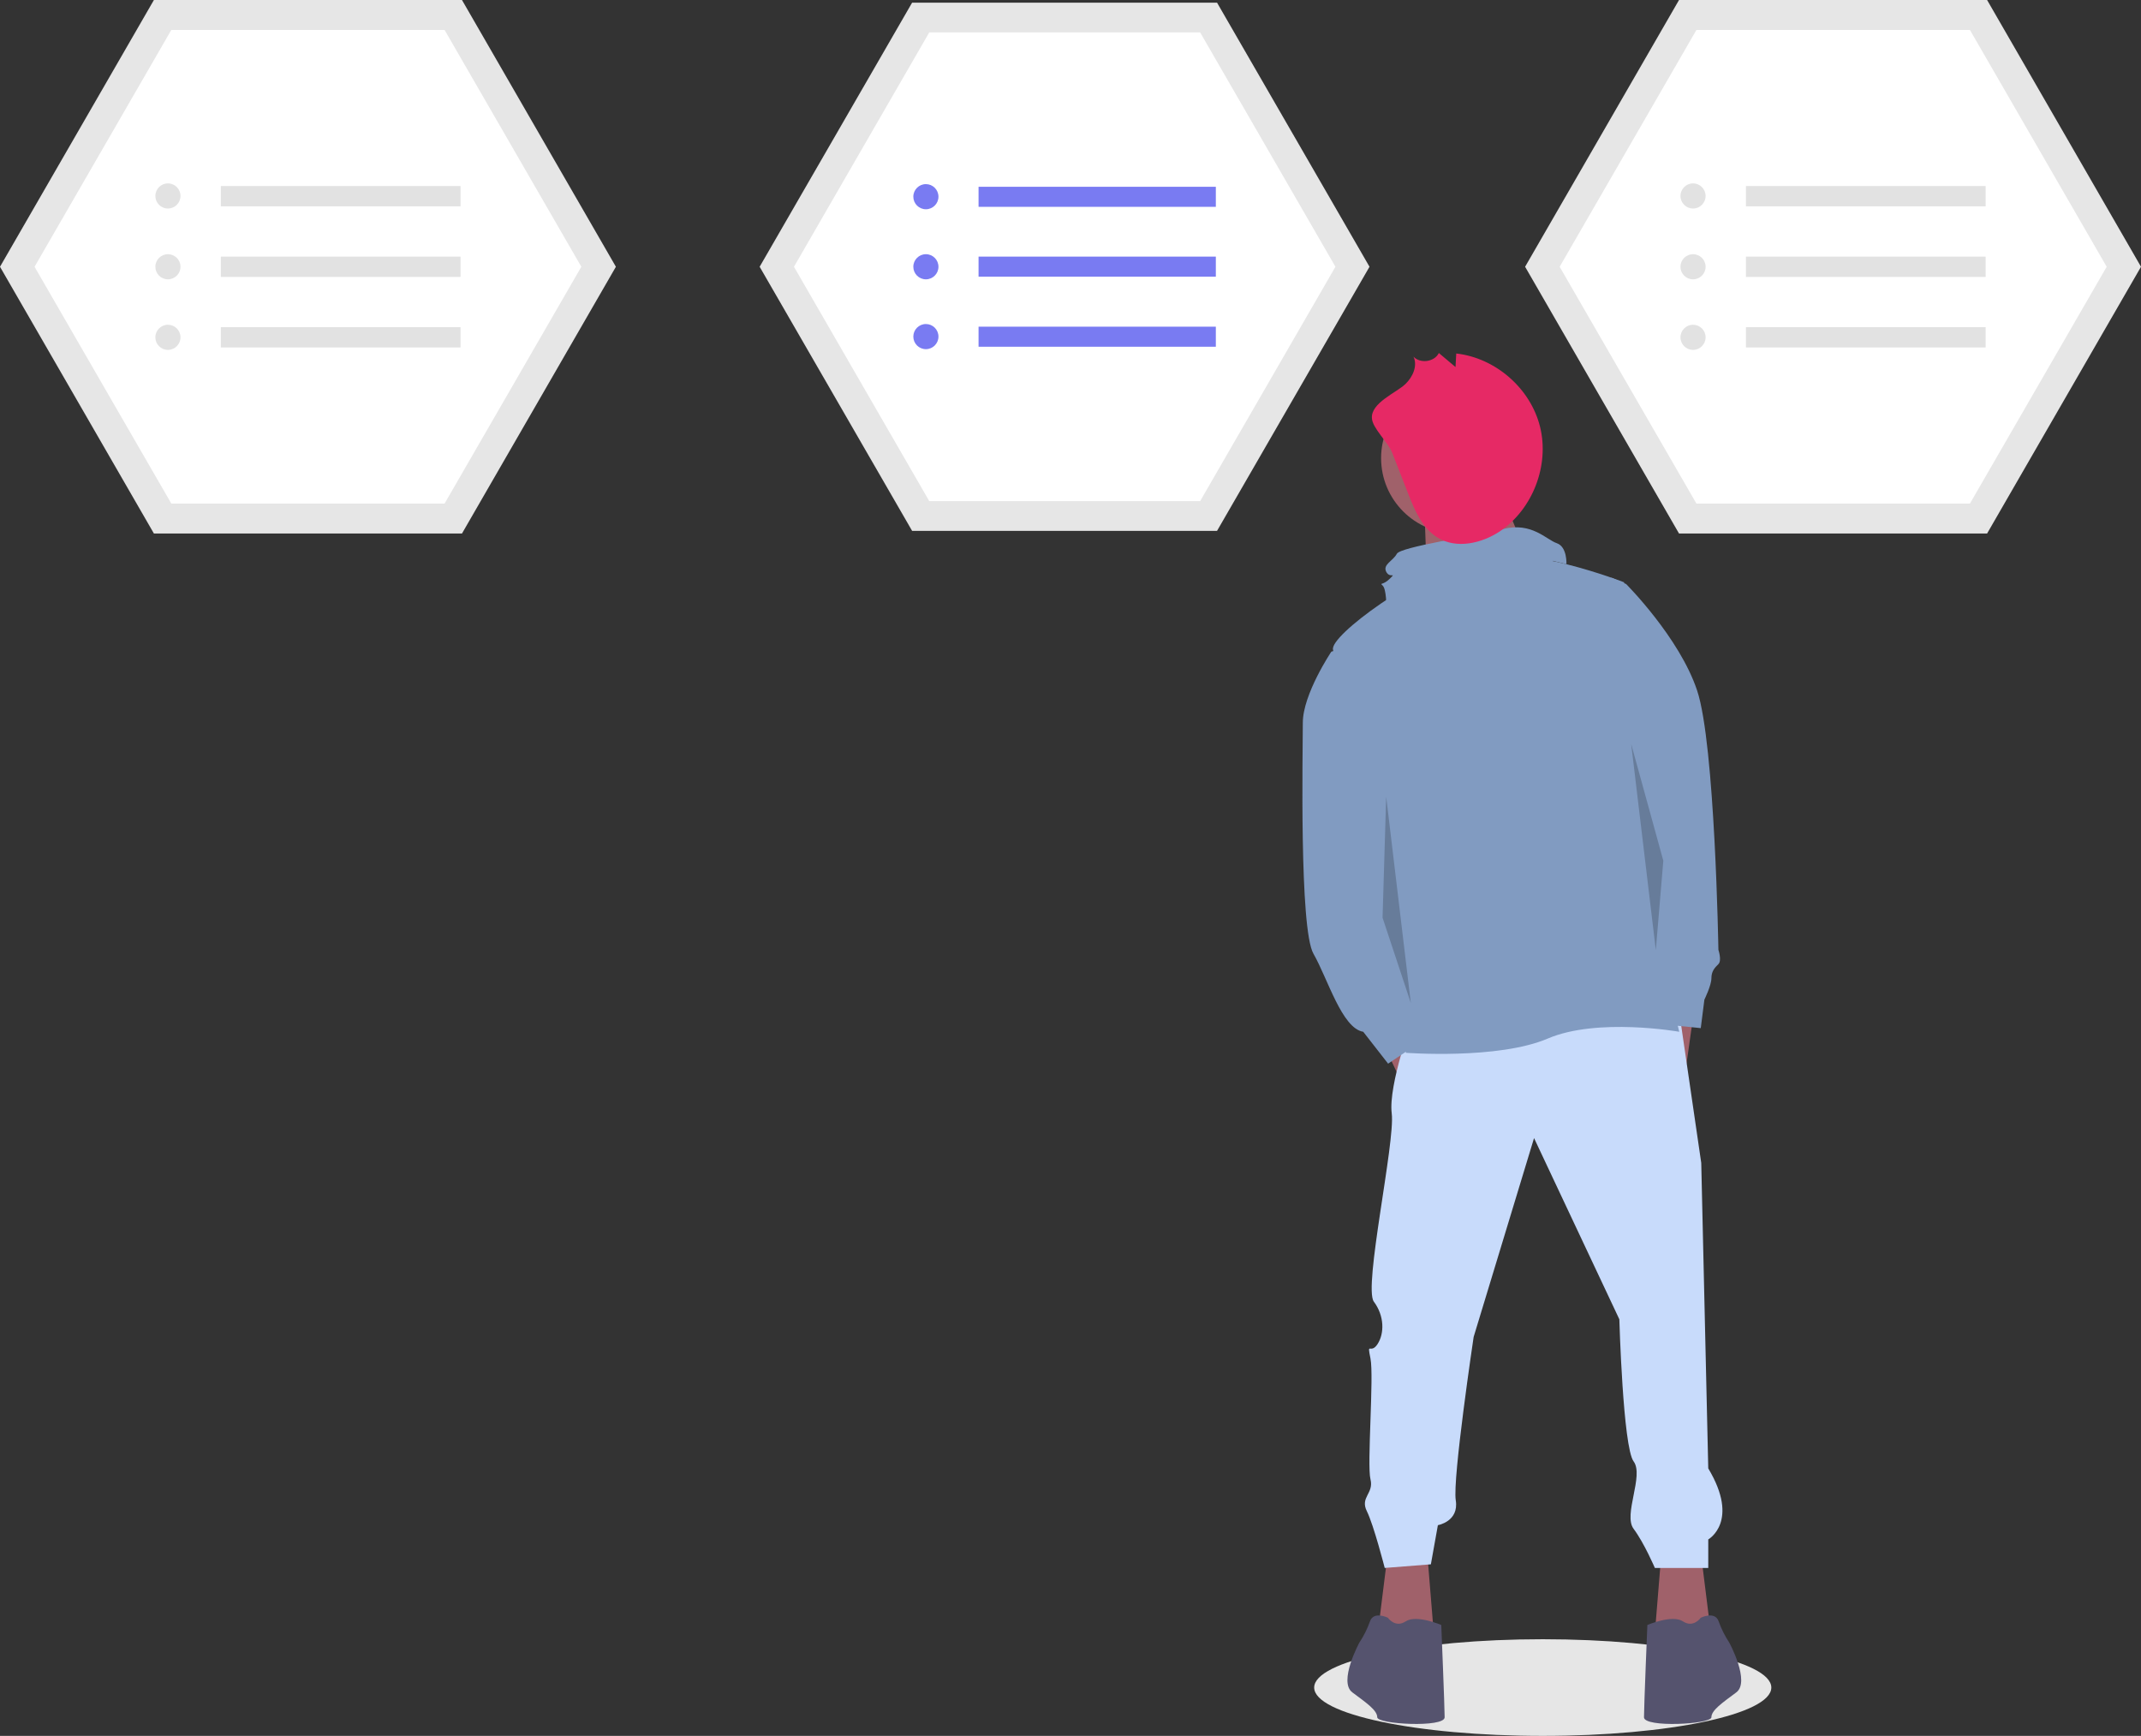 <?xml version="1.0" encoding="utf-8"?>
<!-- Generator: Adobe Illustrator 23.0.1, SVG Export Plug-In . SVG Version: 6.00 Build 0)  -->
<svg version="1.1" id="a0abe8dc-3e6b-48ed-b282-1465f1104096"
	 xmlns="http://www.w3.org/2000/svg" xmlns:xlink="http://www.w3.org/1999/xlink" x="0px" y="0px" viewBox="0 0 886.1 718.4"
	 style="enable-background:new 0 0 886.1 718.4;" xml:space="preserve">
<rect x="0" y="0" width="886.1" height="718.4" fill="#333333" stroke="none"/>
<style type="text/css">
	.st0{fill:#E6E6E6;}
	.st1{fill:#FFFFFF;}
	.st2{fill:#E2E2E2;}
	.st3{fill:#797BF2;}
	.st4{fill:#A0616A;}
	.st5{fill:#C8DBFB;}
	.st6{fill:#55536E;}
	.st7{fill:#819BC1;}
	.st8{opacity:0.2;enable-background:new    ;}
	.st9{fill:#E62965;}
</style>
<title>select_option</title>
<ellipse class="st0" cx="638.5" cy="698.4" rx="94.6" ry="20"/>
<polygon class="st0" points="191.2,0 63.7,0 0,110.4 63.7,220.8 191.2,220.8 254.9,110.4 "/>
<path class="st1" d="M70.9,208.4H184l56.6-98l-56.6-98H70.9l-56.6,98L70.9,208.4z"/>
<circle class="st2" cx="69.5" cy="81.1" r="5.2"/>
<circle class="st2" cx="69.5" cy="110.4" r="5.2"/>
<circle class="st2" cx="69.5" cy="139.6" r="5.2"/>
<rect x="91.4" y="77" class="st2" width="99.2" height="8.4"/>
<rect x="91.4" y="106.2" class="st2" width="99.2" height="8.4"/>
<rect x="91.4" y="135.4" class="st2" width="99.2" height="8.4"/>
<polygon class="st0" points="822.4,0 694.9,0 631.2,110.4 694.9,220.8 822.4,220.8 886.1,110.4 "/>
<path class="st1" d="M702.1,208.4h113.2l56.6-98l-56.6-98H702.1l-56.6,98L702.1,208.4z"/>
<circle class="st2" cx="700.7" cy="81.1" r="5.2"/>
<circle class="st2" cx="700.7" cy="110.4" r="5.2"/>
<circle class="st2" cx="700.7" cy="139.6" r="5.2"/>
<rect x="722.6" y="77" class="st2" width="99.2" height="8.4"/>
<rect x="722.6" y="106.2" class="st2" width="99.2" height="8.4"/>
<rect x="722.6" y="135.4" class="st2" width="99.2" height="8.4"/>
<polygon class="st0" points="503.7,1.1 377.5,1.1 314.4,110.4 377.5,219.7 503.7,219.7 566.8,110.4 "/>
<path class="st1" d="M384.6,207.4h112.1l56-97l-56-97H384.6l-56,97L384.6,207.4z"/>
<circle class="st3" cx="383.2" cy="81.4" r="5.2"/>
<circle class="st3" cx="383.2" cy="110.4" r="5.2"/>
<circle class="st3" cx="383.2" cy="139.3" r="5.2"/>
<rect x="405" y="77.3" class="st3" width="98.2" height="8.3"/>
<rect x="405" y="106.2" class="st3" width="98.2" height="8.3"/>
<rect x="405" y="135.2" class="st3" width="98.2" height="8.3"/>
<path class="st4" d="M618.4,192.3c0,0,10.3,38.6,19.1,41.1S590.7,244,590.7,244l-1.2-34.6L618.4,192.3z"/>
<polygon class="st4" points="573,432.9 583.3,454.9 595,443.2 587.7,425.5 "/>
<polygon class="st4" points="700.9,419.7 698,440.2 689.1,434.4 689.1,412.3 "/>
<polygon class="st4" points="574.5,641.6 570.1,676.9 593.6,678.4 590.6,641.6 "/>
<polygon class="st4" points="703.8,641.6 708.2,676.9 684.7,678.4 687.7,641.6 "/>
<path class="st5" d="M584.8,421.1c0,0-10.3,27.9-8.8,39.7s-11.8,72-7.4,77.9c4.4,5.9,4.4,13.2,1.5,17.6c-2.9,4.4-4.4-1.5-2.9,5.9
	s-1.5,44.1,0,50s-4.4,7.4-1.5,13.2c2.9,5.9,7.4,23.5,7.4,23.5l19.1-1.5l2.9-16.2c0,0,8.8-1.5,7.4-10.3s7.4-67.6,7.4-67.6l25-82.3
	l35.3,75c0,0,1.5,52.9,5.9,58.8c4.4,5.9-4.4,22.1,0,27.9c4.4,5.9,8.8,16.2,8.8,16.2H707v-11.8c0,0,13.2-7.4,0-29.4l-2.9-126.4
	l-8.8-60.3L584.8,421.1L584.8,421.1z"/>
<path class="st6" d="M596.5,672.5c0,0-10.3-4.4-14.7-1.5s-7.4-1.5-7.4-1.5s-5.9-2.9-7.4,1.5c-1.1,3.1-2.6,6.1-4.4,8.8
	c0,0-8.8,16.2-2.9,20.6c5.9,4.4,10.3,7.4,10.3,10.3s27.9,4.4,27.9,0S596.5,672.5,596.5,672.5z"/>
<path class="st6" d="M681.8,672.5c0,0,10.3-4.4,14.7-1.5s7.4-1.5,7.4-1.5s5.9-2.9,7.4,1.5c1.1,3.1,2.6,6.1,4.4,8.8
	c0,0,8.8,16.2,2.9,20.6c-5.9,4.4-10.3,7.4-10.3,10.3s-27.9,4.4-27.9,0S681.8,672.5,681.8,672.5z"/>
<path class="st7" d="M672.2,241c0,0-41.2-16.2-63.2-10.3c-22.1,5.9-58.8,32.3-57.3,38.2s15.4,74.2,15.4,74.2s0,41.2,7.4,54.4
	c7.4,13.2,8.8,23.5,8.8,23.5l-1.5,14.7c0,0,38.2,2.9,58.8-5.9S695,427,695,427s-17.6-73.5-26.5-85.3C659.7,330,672.2,241,672.2,241z
	"/>
<path class="st7" d="M564.2,265.3l-13.2,4.4c0,0-11.8,17.6-11.8,29.4s-1.5,85.3,4.4,95.6c5.9,10.3,11.8,30.9,20.6,32.3l10.3,13.2
	l17.6-11.8l-5.9-13.2L564.2,265.3z"/>
<path class="st7" d="M652.4,243.2l14.6-4.1l6,2.6c0,0,22.1,22.1,29.4,44.1c7.4,22.1,8.8,107.3,8.8,107.3s1.5,4.4,0,5.9
	s-2.9,2.9-2.9,5.9c0,2.9-2.9,8.8-2.9,8.8l-1.5,11.8l-14.7-1.5c0,0-27.9-82.3-27.9-101.4S652.4,243.2,652.4,243.2z"/>
<path class="st7" d="M648.3,233.5c0,0,0.4-7.2-4-8.7s-10.3-8.8-22.1-5.9s-42.6,7.4-44.1,10.3s-5.9,4.4-4.4,7.4s4.4,0,1.5,2.9
	s-4.4,1.5-2.9,2.9c1.5,1.5,1.5,8.8,1.5,8.8s22.1,14.7,27.9,13.2c5.9-1.5,41-32.3,41-32.3L648.3,233.5z"/>
<polygon class="st8" points="573.7,329.7 572.2,379.8 583.9,415.1 "/>
<polygon class="st8" points="675.1,307.9 688.4,356.2 685.3,393.2 "/>
<circle class="st4" cx="602.8" cy="189.6" r="31.2"/>
<path class="st9" d="M576.2,187.4c2.2,5.6,4.4,11.3,6.6,16.9c2.7,6.9,5.8,14.3,12.2,18.2c7.8,4.8,18.3,2.4,25.9-2.7
	c13.5-9.2,20.4-27.2,16.5-43.1s-18.4-28.6-34.7-30.4l-0.3,5.6l-6.9-5.8c-1.8,3.7-7.7,4.5-10.5,1.5c1.8,3.8-0.3,8.4-3.3,11.3
	c-3.7,3.6-14.4,7.8-13.9,14.2C568,177.2,574.5,183,576.2,187.4z"/>
</svg>
